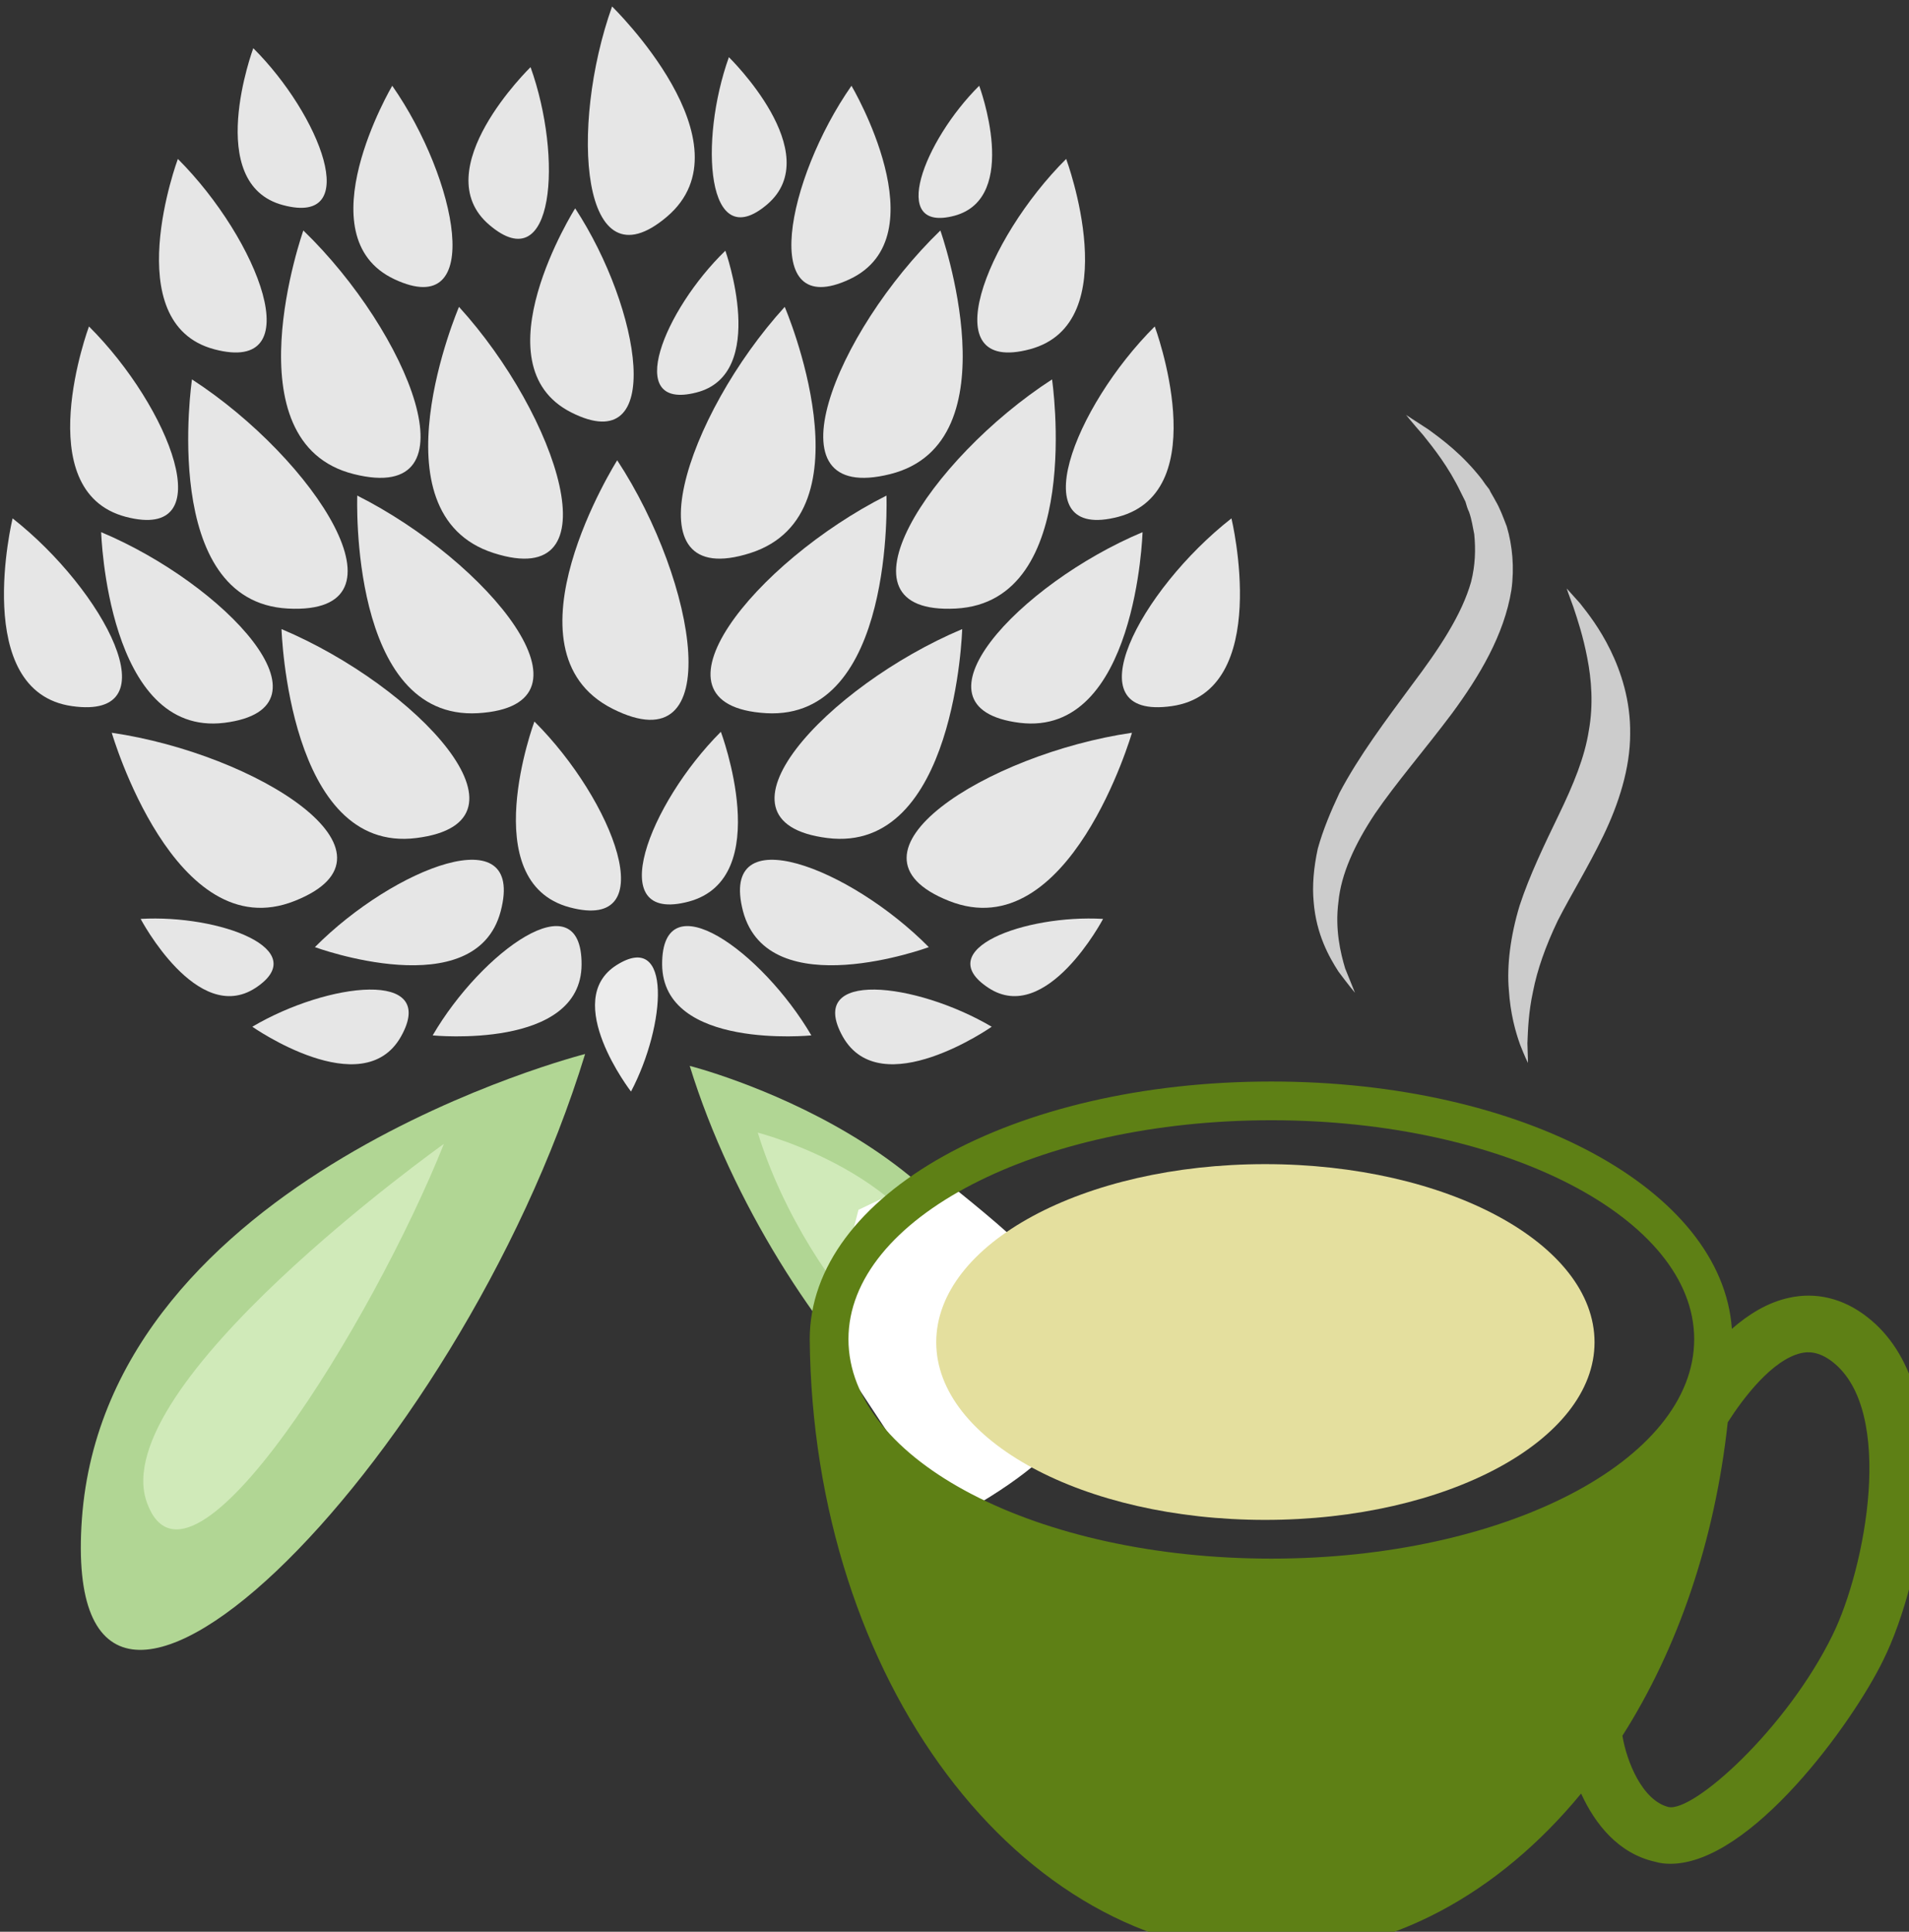 <?xml version="1.0" encoding="UTF-8" standalone="no"?>
<!-- Created with Inkscape (http://www.inkscape.org/) -->

<svg
   xmlns:dc="http://purl.org/dc/elements/1.1/"
   xmlns:cc="http://creativecommons.org/ns#"
   xmlns:rdf="http://www.w3.org/1999/02/22-rdf-syntax-ns#"
   xmlns:svg="http://www.w3.org/2000/svg"
   xmlns="http://www.w3.org/2000/svg"
   xmlns:sodipodi="http://sodipodi.sourceforge.net/DTD/sodipodi-0.dtd"
   xmlns:inkscape="http://www.inkscape.org/namespaces/inkscape"
   width="1576.362mm"
   height="1595.069mm"
   viewBox="0 0 1576.362 1595.069"
   version="1.1"
   id="svg8"
   inkscape:version="0.92.4 (5da689c313, 2019-01-14)"
   sodipodi:docname="Čaj z květu jetele plazivého.svg">
  <rect x="0" y="0" width="1576.362" height="1595.069" fill="#333333" stroke="none"/>
  <defs
     id="defs2">
    <style
       type="text/css"
       id="style2">
   <![CDATA[
    .fil2 {fill:#B1D694;fill-rule:nonzero}
    .fil3 {fill:#D0EAB9;fill-rule:nonzero}
    .fil0 {fill:#EDEACA;fill-rule:nonzero}
    .fil1 {fill:#EEB7CF;fill-rule:nonzero}
   ]]>
  </style>
    <style
       type="text/css"
       id="style2-4"><![CDATA[
    .fil4 {fill:#E4DF9E;fill-rule:nonzero}
    .fil5 {fill:#5E8015;fill-rule:nonzero}
    .fil3 {fill:#B26118;fill-rule:nonzero}
    .fil1 {fill:#CCCCCC;fill-rule:nonzero}
    .fil2 {fill:#E2B524;fill-rule:nonzero}
    .fil0 {fill:white;fill-rule:nonzero}
   ]]></style>
    <style
       type="text/css"
       id="style2-0"><![CDATA[
    .fil3 {fill:#4F78EE;fill-rule:nonzero}
    .fil4 {fill:#5C2123;fill-rule:nonzero}
    .fil9 {fill:#6022D6;fill-rule:nonzero}
    .fil1 {fill:#68652F;fill-rule:nonzero}
    .fil7 {fill:#7C7A89;fill-rule:nonzero}
    .fil5 {fill:#7F8599;fill-rule:nonzero}
    .fil6 {fill:#B9BABE;fill-rule:nonzero}
    .fil8 {fill:#CDCFD3;fill-rule:nonzero}
    .fil2 {fill:#E5C923;fill-rule:nonzero}
    .fil0 {fill:#F2E8BB;fill-rule:nonzero}
   ]]></style>
  </defs>
  <sodipodi:namedview
     id="base"
     pagecolor="#ffffff"
     bordercolor="#666666"
     borderopacity="1.0"
     inkscape:pageopacity="0.0"
     inkscape:pageshadow="2"
     inkscape:zoom="0.0875"
     inkscape:cx="2641.9584"
     inkscape:cy="3182.1068"
     inkscape:document-units="mm"
     inkscape:current-layer="Vrstva_x0020_1"
     showgrid="false"
     inkscape:window-width="1920"
     inkscape:window-height="1001"
     inkscape:window-x="-9"
     inkscape:window-y="-9"
     inkscape:window-maximized="1" />
  <g
     inkscape:label="Vrstva 1"
     inkscape:groupmode="layer"
     id="layer1"
     transform="translate(729.256,527.532)">
 
 <g
   transform="matrix(0.265,0,0,0.265,-2802.818,-3926.105)"
   id="Vrstva_x0020_1">

  
  
  
  <path
   d="m 9255,13781 c 0,0 -276,644 108,767 383,123 199,-430 -108,-767 z"
   style="fill:#e6e6e6;fill-rule:nonzero"
   id="path13"
   class="fil1"
   inkscape:connector-curvature="0" />

  <path
   d="m 8938,14369 c 0,0 -26,701 376,678 402,-24 31,-473 -376,-678 z"
   style="fill:#e6e6e6;fill-rule:nonzero"
   id="path15"
   class="fil1"
   inkscape:connector-curvature="0" />

  <path
   d="m 8770,13543 c 0,0 -234,661 157,759 390,98 171,-442 -157,-759 z"
   style="fill:#e6e6e6;fill-rule:nonzero"
   id="path17"
   class="fil1"
   inkscape:connector-curvature="0" />

  <path
   d="m 8423,14007 c 0,0 -103,693 299,714 402,21 83,-466 -299,-714 z"
   style="fill:#e6e6e6;fill-rule:nonzero"
   id="path19"
   class="fil1"
   inkscape:connector-curvature="0" />

  <path
   d="m 8702,14785 c 0,0 21,701 420,651 400,-50 0,-474 -420,-651 z"
   style="fill:#e6e6e6;fill-rule:nonzero"
   id="path21"
   class="fil1"
   inkscape:connector-curvature="0" />

  <path
   d="m 9490,15073 c 0,0 -186,500 110,579 295,79 136,-334 -110,-579 z"
   style="fill:#e6e6e6;fill-rule:nonzero"
   id="path23"
   class="fil1"
   inkscape:connector-curvature="0" />

  <path
   d="m 8806,15776 c 0,0 501,184 579,-112 78,-297 -334,-135 -579,112 z"
   style="fill:#e6e6e6;fill-rule:nonzero"
   id="path25"
   class="fil1"
   inkscape:connector-curvature="0" />

  <path
   d="m 9173,16051 c 0,0 463,46 464,-221 1,-267 -312,-40 -464,221 z"
   style="fill:#e6e6e6;fill-rule:nonzero"
   id="path27"
   class="fil1"
   inkscape:connector-curvature="0" />

  <path
   d="m 8611,16024 c 0,0 344,241 463,31 119,-211 -228,-170 -463,-31 z"
   style="fill:#e6e6e6;fill-rule:nonzero"
   id="path29"
   class="fil1"
   inkscape:connector-curvature="0" />

  <path
   d="m 8263,15688 c 0,0 176,334 358,215 181,-119 -112,-229 -358,-215 z"
   style="fill:#e6e6e6;fill-rule:nonzero"
   id="path31"
   class="fil1"
   inkscape:connector-curvature="0" />

  <path
   d="m 8173,15108 c 0,0 196,673 570,524 374,-148 -119,-458 -570,-524 z"
   style="fill:#e6e6e6;fill-rule:nonzero"
   id="path33"
   class="fil1"
   inkscape:connector-curvature="0" />

  <path
   d="m 8140,14483 c 0,0 19,639 384,594 365,-46 0,-433 -384,-594 z"
   style="fill:#e6e6e6;fill-rule:nonzero"
   id="path35"
   class="fil1"
   inkscape:connector-curvature="0" />

  <path
   d="m 7864,14440 c 0,0 -131,540 185,585 316,45 99,-362 -185,-585 z"
   style="fill:#e6e6e6;fill-rule:nonzero"
   id="path37"
   class="fil1"
   inkscape:connector-curvature="0" />

  <path
   d="m 8102,13842 c 0,0 -190,512 114,593 303,80 138,-342 -114,-593 z"
   style="fill:#e6e6e6;fill-rule:nonzero"
   id="path39"
   class="fil1"
   inkscape:connector-curvature="0" />

  <path
   d="m 8379,13320 c 0,0 -190,512 113,593 303,81 138,-342 -113,-593 z"
   style="fill:#e6e6e6;fill-rule:nonzero"
   id="path41"
   class="fil1"
   inkscape:connector-curvature="0" />

  <path
   d="m 9047,13092 c 0,0 -277,470 7,603 284,133 196,-312 -7,-603 z"
   style="fill:#e6e6e6;fill-rule:nonzero"
   id="path43"
   class="fil1"
   inkscape:connector-curvature="0" />

  <path
   d="m 8614,12975 c 0,0 -157,423 93,489 251,67 115,-282 -93,-489 z"
   style="fill:#e6e6e6;fill-rule:nonzero"
   id="path45"
   class="fil1"
   inkscape:connector-curvature="0" />

  <path
   d="m 9748,14259 c 0,0 -374,592 -15,774 360,182 265,-393 15,-774 z"
   style="fill:#e6e6e6;fill-rule:nonzero"
   id="path47"
   class="fil1"
   inkscape:connector-curvature="0" />

  <path
   d="m 9617,13474 c 0,0 -307,487 -12,636 295,149 217,-323 12,-636 z"
   style="fill:#e6e6e6;fill-rule:nonzero"
   id="path49"
   class="fil1"
   inkscape:connector-curvature="0" />

  <path
   d="m 9478,13034 c 0,0 -330,321 -128,492 202,172 229,-210 128,-492 z"
   style="fill:#e6e6e6;fill-rule:nonzero"
   id="path51"
   class="fil1"
   inkscape:connector-curvature="0" />

  <path
   d="m 10270,13781 c 0,0 276,644 -107,767 -384,123 -200,-430 107,-767 z"
   style="fill:#e6e6e6;fill-rule:nonzero"
   id="path53"
   class="fil1"
   inkscape:connector-curvature="0" />

  <path
   d="m 10587,14369 c 0,0 27,701 -375,678 -402,-24 -32,-473 375,-678 z"
   style="fill:#e6e6e6;fill-rule:nonzero"
   id="path55"
   class="fil1"
   inkscape:connector-curvature="0" />

  <path
   d="m 10755,13543 c 0,0 234,661 -156,759 -391,98 -172,-442 156,-759 z"
   style="fill:#e6e6e6;fill-rule:nonzero"
   id="path57"
   class="fil1"
   inkscape:connector-curvature="0" />

  <path
   d="m 11103,14007 c 0,0 102,693 -300,714 -402,21 -83,-466 300,-714 z"
   style="fill:#e6e6e6;fill-rule:nonzero"
   id="path59"
   class="fil1"
   inkscape:connector-curvature="0" />

  <path
   d="m 10823,14785 c 0,0 -20,701 -420,651 -399,-50 0,-474 420,-651 z"
   style="fill:#e6e6e6;fill-rule:nonzero"
   id="path61"
   class="fil1"
   inkscape:connector-curvature="0" />

  <path
   d="m 10071,15105 c 0,0 171,456 -100,529 -270,72 -124,-305 100,-529 z"
   style="fill:#e6e6e6;fill-rule:nonzero"
   id="path63"
   class="fil1"
   inkscape:connector-curvature="0" />

  <path
   d="m 10719,15776 c 0,0 -500,184 -579,-112 -77,-297 335,-135 579,112 z"
   style="fill:#e6e6e6;fill-rule:nonzero"
   id="path65"
   class="fil1"
   inkscape:connector-curvature="0" />

  <path
   d="m 10353,16051 c 0,0 -463,46 -465,-221 -1,-267 312,-40 465,221 z"
   style="fill:#e6e6e6;fill-rule:nonzero"
   id="path67"
   class="fil1"
   inkscape:connector-curvature="0" />

  <path
   d="m 9791,16226 c 0,0 -219,-284 -45,-394 174,-110 154,187 45,394 z"
   style="fill:#ececec;fill-rule:nonzero"
   id="path69"
   class="fil1"
   inkscape:connector-curvature="0" />

  <path
   d="m 10915,16024 c 0,0 -345,241 -464,31 -118,-211 228,-170 464,-31 z"
   style="fill:#e6e6e6;fill-rule:nonzero"
   id="path71"
   class="fil1"
   inkscape:connector-curvature="0" />

  <path
   d="m 11262,15688 c 0,0 -176,334 -357,215 -182,-119 112,-229 357,-215 z"
   style="fill:#e6e6e6;fill-rule:nonzero"
   id="path73"
   class="fil1"
   inkscape:connector-curvature="0" />

  <path
   d="m 11352,15108 c 0,0 -195,673 -570,524 -374,-148 119,-458 570,-524 z"
   style="fill:#e6e6e6;fill-rule:nonzero"
   id="path75"
   class="fil1"
   inkscape:connector-curvature="0" />

  <path
   d="m 11385,14483 c 0,0 -19,639 -383,594 -365,-46 -1,-433 383,-594 z"
   style="fill:#e6e6e6;fill-rule:nonzero"
   id="path77"
   class="fil1"
   inkscape:connector-curvature="0" />

  <path
   d="m 11662,14440 c 0,0 130,540 -186,585 -315,45 -99,-362 186,-585 z"
   style="fill:#e6e6e6;fill-rule:nonzero"
   id="path79"
   class="fil1"
   inkscape:connector-curvature="0" />

  <path
   d="m 11423,13842 c 0,0 190,512 -113,593 -303,80 -139,-342 113,-593 z"
   style="fill:#e6e6e6;fill-rule:nonzero"
   id="path81"
   class="fil1"
   inkscape:connector-curvature="0" />

  <path
   d="m 11147,13320 c 0,0 190,512 -113,593 -303,81 -139,-342 113,-593 z"
   style="fill:#e6e6e6;fill-rule:nonzero"
   id="path83"
   class="fil1"
   inkscape:connector-curvature="0" />

  <path
   d="m 10478,13092 c 0,0 278,470 -6,603 -284,133 -197,-312 6,-603 z"
   style="fill:#e6e6e6;fill-rule:nonzero"
   id="path85"
   class="fil1"
   inkscape:connector-curvature="0" />

  <path
   d="m 10876,13092 c 0,0 130,349 -77,405 -207,55 -95,-234 77,-405 z"
   style="fill:#e6e6e6;fill-rule:nonzero"
   id="path87"
   class="fil1"
   inkscape:connector-curvature="0" />

  <path
   d="m 10085,13606 c 0,0 137,385 -91,442 -228,58 -100,-257 91,-442 z"
   style="fill:#e6e6e6;fill-rule:nonzero"
   id="path89"
   class="fil1"
   inkscape:connector-curvature="0" />

  <path
   d="m 10096,13003 c 0,0 307,299 119,459 -188,160 -213,-196 -119,-459 z"
   style="fill:#e6e6e6;fill-rule:nonzero"
   id="path91"
   class="fil1"
   inkscape:connector-curvature="0" />

  <path
   d="m 9732,12845 c 0,0 439,427 171,655 -268,228 -305,-279 -171,-655 z"
   style="fill:#e6e6e6;fill-rule:nonzero"
   id="path93"
   class="fil1"
   inkscape:connector-curvature="0" />

  <path
   d="m 9648,16109 c 0,0 -1490,378 -1568,1448 -77,1069 1171,-152 1568,-1448 z"
   style="fill:#b1d694;fill-rule:nonzero"
   id="path95"
   class="fil2"
   inkscape:connector-curvature="0" />

  <path
   d="m 9974,16146 c 0,0 983,249 1034,954 51,705 -771,-100 -1034,-954 z"
   style="fill:#b1d694;fill-rule:nonzero"
   id="path97"
   class="fil2"
   inkscape:connector-curvature="0" />

  <path
   d="m 10186,16354 c 0,0 581,147 611,564 30,416 -456,-60 -611,-564 z"
   style="fill:#d0eab9;fill-rule:nonzero"
   id="path99"
   class="fil3"
   inkscape:connector-curvature="0" />

  <path
   d="m 9208,16389 c 0,0 -1059,754 -925,1119 134,365 706,-571 925,-1119 z"
   style="fill:#d0eab9;fill-rule:nonzero"
   id="path101"
   class="fil3"
   inkscape:connector-curvature="0" />

 <g
   inkscape:label="Vrstva 1"
   inkscape:groupmode="layer"
   transform="matrix(5.275,0,0,5.275,13680.727,11858.45)"
   id="layer1-7">
  <path
     style="opacity:1;fill:#ffffff;fill-opacity:1;stroke-width:0.19"
     d="m -603.019,897.822 45.5,-21.666 c 78.704,63.01 158.866,125.914 6.5,205.832 l -71.499,-108.332 z"
     id="rect986"
     inkscape:connector-curvature="0"
     sodipodi:nodetypes="ccccc" />
  <g
     transform="matrix(0.305,0,0,0.305,-3905.682,-3870.079)"
     id="Vrstva_x0020_1_0">
    <g
       id="_729819680">
      <g
         id="g116">
        <path
           inkscape:connector-curvature="0"
           d="m 12254,15889 c 0,190 -286,344 -638,344 -352,0 -637,-154 -637,-344 0,-191 285,-345 637,-345 352,0 638,154 638,345 z"
           style="fill:#e4df9e;fill-rule:nonzero"
           id="path112"
           class="fil4" />
        <path
           inkscape:connector-curvature="0"
           d="m 12715,16456 c -89,182 -270,344 -318,333 -51,-13 -81,-89 -89,-138 107,-168 179,-377 204,-607 30,-47 86,-121 142,-134 13,-3 34,-4 61,17 122,95 64,399 0,529 z m -1087,-148 c -453,0 -819,-190 -819,-425 0,-234 366,-424 819,-424 452,0 819,190 819,424 0,235 -367,425 -819,425 z m 1154,-468 c -46,-36 -99,-49 -152,-37 -41,9 -78,32 -110,60 -19,-270 -404,-479 -892,-479 -501,0 -894,219 -894,499 6,659 404,1191 894,1191 231,0 441,-118 600,-311 27,59 72,116 143,132 10,3 20,4 30,4 155,0 352,-271 412,-394 78,-157 150,-525 -31,-665 z"
           style="fill:#5e8015;fill-rule:nonzero"
           id="path114"
           class="fil5" />
      </g>
      <path
         inkscape:connector-curvature="0"
         d="m 12200,14429 c 0,0 4,12 13,36 8,24 19,57 27,99 8,41 12,90 3,140 -8,52 -30,105 -58,163 -28,58 -57,118 -76,176 -18,59 -25,117 -21,163 3,47 13,82 22,107 9,23 15,35 15,35 0,0 0,-13 -1,-38 1,-25 2,-60 11,-101 8,-41 24,-87 48,-137 25,-49 58,-102 88,-164 30,-62 52,-131 52,-197 1,-65 -18,-121 -38,-162 -21,-43 -44,-72 -59,-91 -17,-19 -26,-29 -26,-29 z"
         style="fill:#cccccc;fill-rule:nonzero"
         id="path118"
         class="fil1" />
      <path
         inkscape:connector-curvature="0"
         d="m 11889,14093 c 0,0 11,14 33,39 20,25 49,61 73,111 3,6 6,12 9,18 2,7 4,14 7,20 5,14 7,28 10,43 3,30 2,60 -6,92 -18,64 -62,130 -114,199 -51,69 -103,138 -141,210 -17,36 -32,72 -42,108 -8,37 -11,72 -8,103 5,63 30,107 48,135 20,27 32,41 32,41 0,0 -7,-17 -19,-47 -9,-30 -20,-76 -13,-129 5,-53 31,-111 71,-171 41,-60 95,-122 149,-194 53,-72 101,-152 115,-239 6,-43 2,-86 -9,-123 -7,-18 -13,-35 -22,-50 -4,-8 -9,-15 -12,-22 -5,-6 -10,-13 -14,-19 -38,-49 -78,-78 -104,-97 -28,-18 -43,-28 -43,-28 z"
         style="fill:#cccccc;fill-rule:nonzero"
         id="path120"
         class="fil1" />
    </g>
  </g>
</g>
</g>

</g>
</svg>
